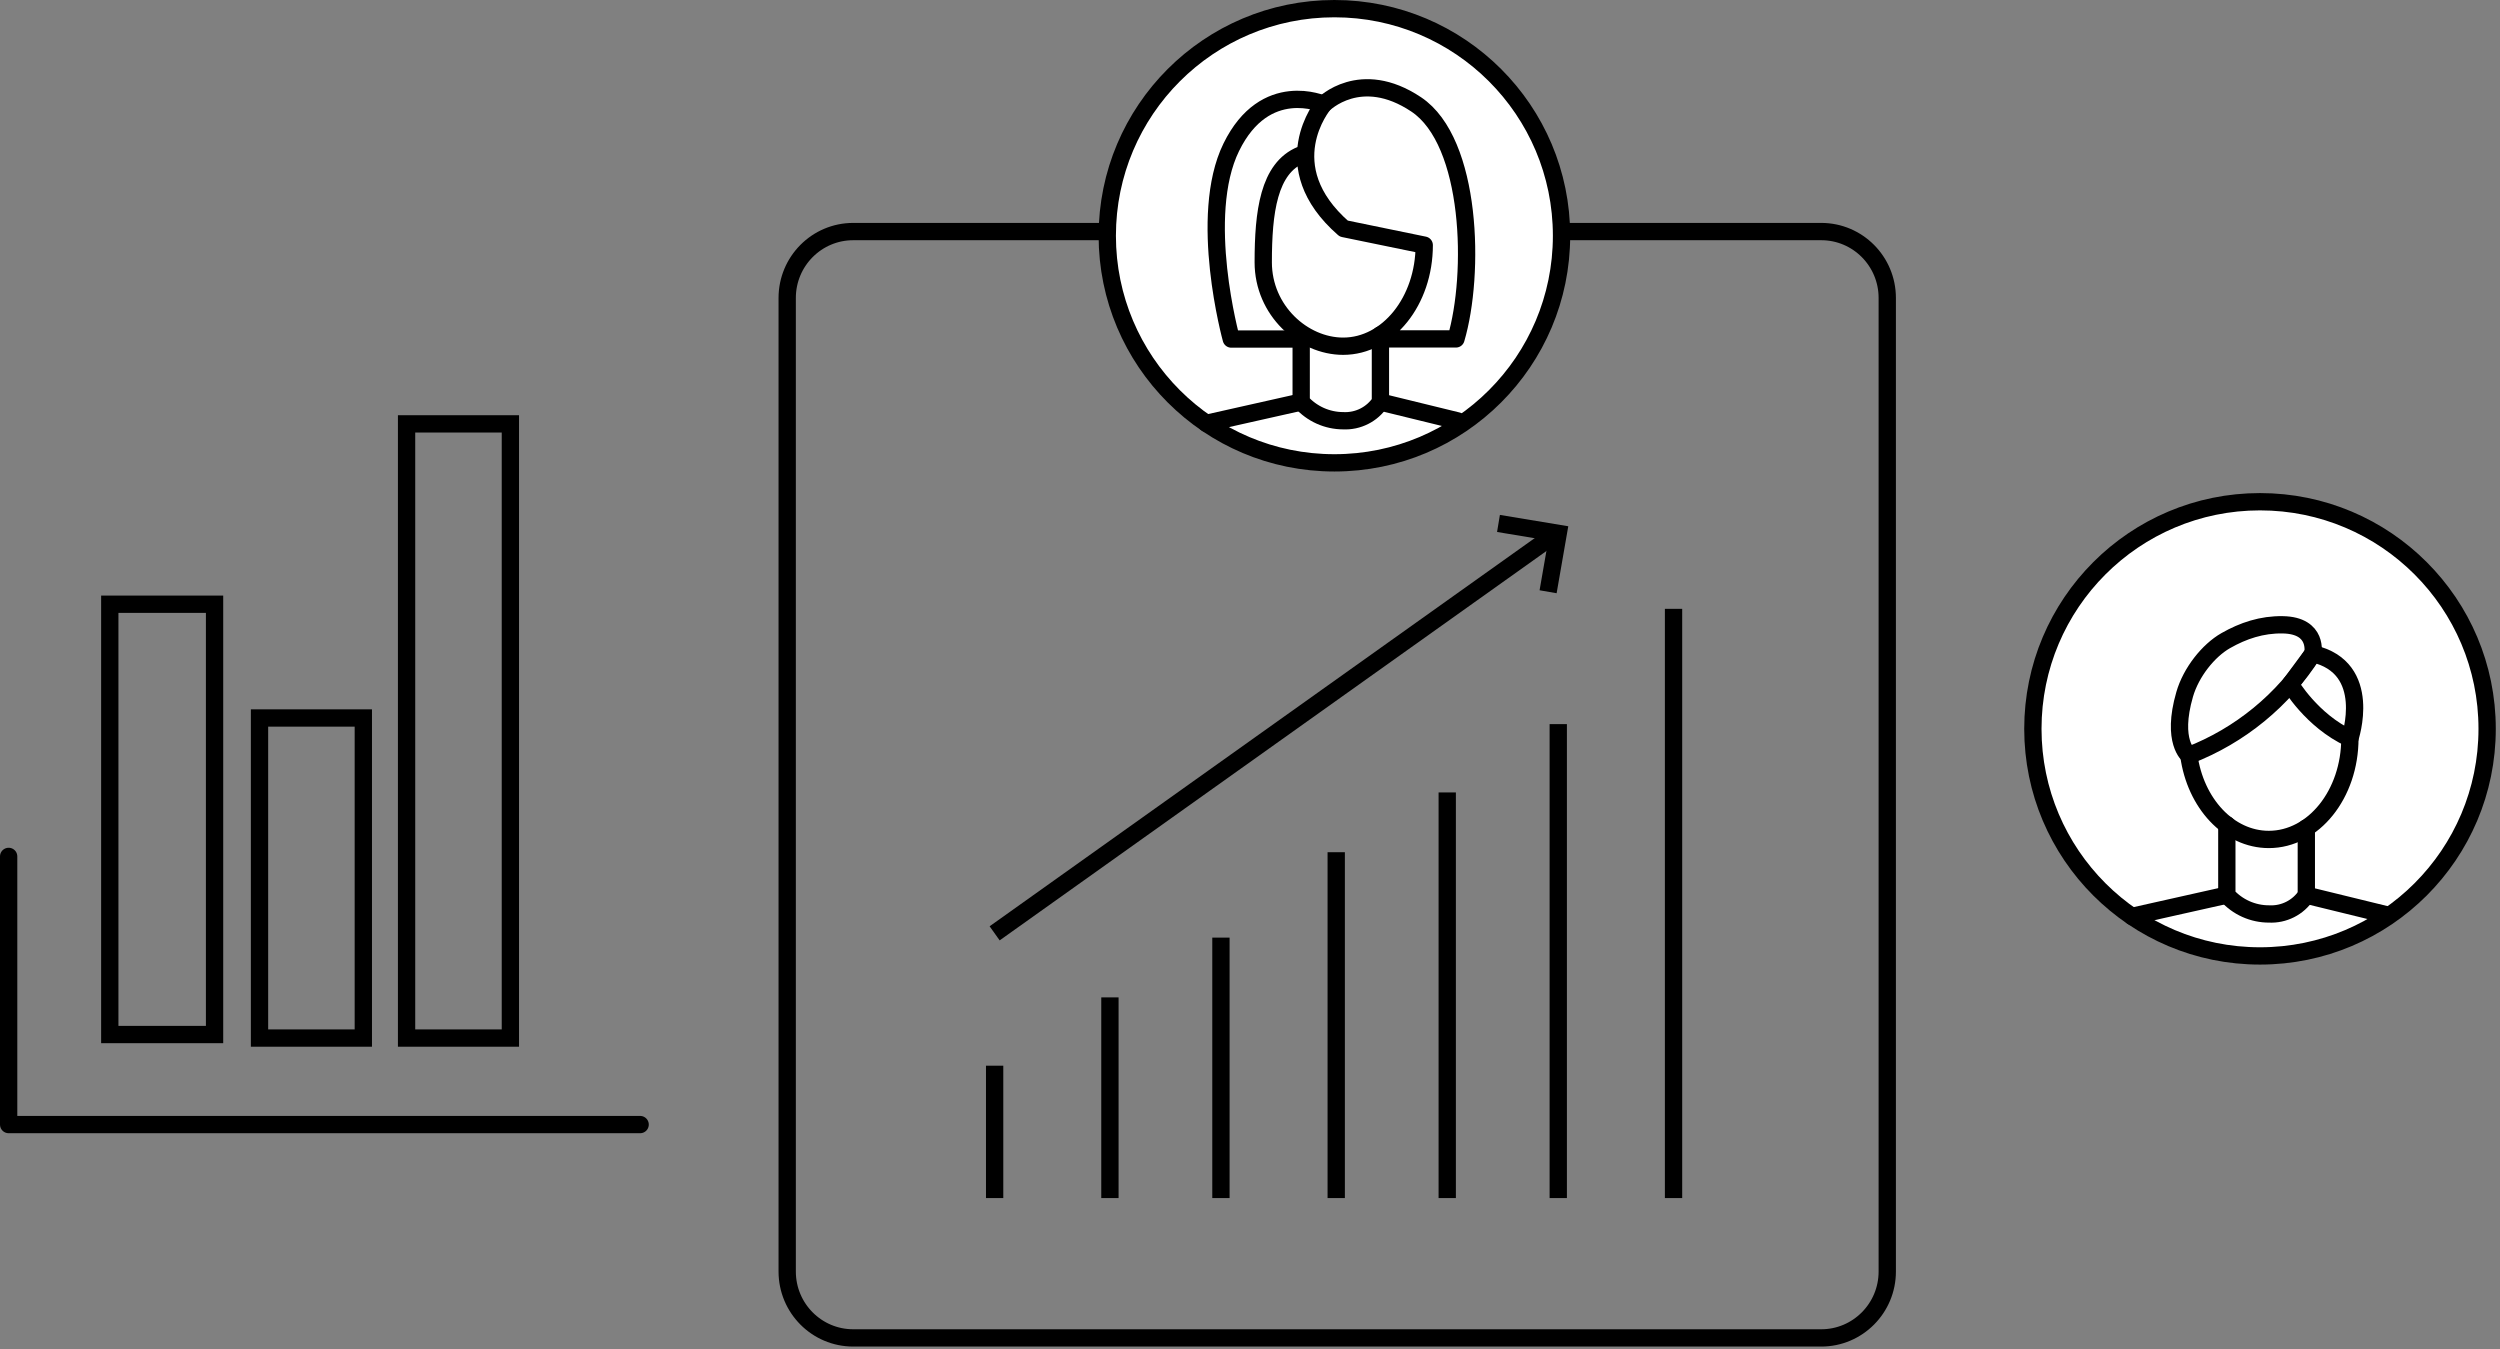 <?xml version="1.0" encoding="UTF-8"?> <svg xmlns="http://www.w3.org/2000/svg" width="289" height="156" viewBox="0 0 289 156" fill="none"><rect x="0" y="0" width="289" height="156" fill="#808080" stroke="none"/><path d="M261.257 110.506C275.758 110.506 287.513 98.752 287.513 84.253C287.513 69.754 275.758 58 261.257 58C246.756 58 235 69.754 235 84.253C235 98.752 246.756 110.506 261.257 110.506Z" fill="white" stroke="black" stroke-width="2" stroke-linecap="round" stroke-linejoin="round"></path><path d="M271.647 85.355C271.647 91.798 267.451 97.04 262.275 97.04C257.634 97.04 253.783 92.844 253.031 87.341" stroke="black" stroke-width="2" stroke-linecap="round" stroke-linejoin="round"></path><path d="M253.037 87.325C258.949 85.04 263.972 80.918 267.367 75.567C267.367 75.567 268.041 72.295 263.879 72.227C261.469 72.187 259.311 72.908 257.299 74.055C255.287 75.201 253.287 77.71 252.547 80.269C250.959 85.752 253.037 87.325 253.037 87.325Z" stroke="black" stroke-width="2" stroke-linecap="round" stroke-linejoin="round"></path><path d="M267.367 75.567L264.763 79.095C264.763 79.095 267.223 83.312 271.647 85.355C271.647 85.355 274.446 77.175 267.367 75.567Z" stroke="black" stroke-width="2" stroke-linecap="round" stroke-linejoin="round"></path><path d="M257.422 95.337V103.473C258.035 104.161 258.787 104.711 259.628 105.087C260.47 105.463 261.381 105.656 262.303 105.654C263.149 105.697 263.991 105.518 264.747 105.135C265.502 104.753 266.145 104.18 266.611 103.473V95.716" stroke="black" stroke-width="2" stroke-linecap="round" stroke-linejoin="round"></path><path d="M257.422 103.472L246.453 105.932" stroke="black" stroke-width="2" stroke-linecap="round" stroke-linejoin="round"></path><path d="M266.583 103.472L275.999 105.776" stroke="black" stroke-width="2" stroke-linecap="round" stroke-linejoin="round"></path><path d="M210.536 26.769H98.631C94.416 26.769 91 30.205 91 34.444V146.989C91 151.227 94.416 154.663 98.631 154.663H210.536C214.751 154.663 218.167 151.227 218.167 146.989V34.444C218.167 30.205 214.751 26.769 210.536 26.769Z" stroke="black" stroke-width="2" stroke-miterlimit="10"></path><path d="M193.461 138.497V70.382" stroke="black" stroke-width="2" stroke-miterlimit="10"></path><path d="M180.134 138.497V83.708" stroke="black" stroke-width="2" stroke-miterlimit="10"></path><path d="M167.3 138.497V91.606" stroke="black" stroke-width="2" stroke-miterlimit="10"></path><path d="M154.467 138.497V98.516" stroke="black" stroke-width="2" stroke-miterlimit="10"></path><path d="M141.14 138.497V108.388" stroke="black" stroke-width="2" stroke-miterlimit="10"></path><path d="M128.307 138.497V115.298" stroke="black" stroke-width="2" stroke-miterlimit="10"></path><path d="M114.98 138.497V123.195" stroke="black" stroke-width="2" stroke-miterlimit="10"></path><path d="M114.98 107.894L180.134 61.497" stroke="black" stroke-width="2" stroke-miterlimit="10"></path><path d="M173.224 60.51L180.134 61.657L178.96 68.407" stroke="black" stroke-width="2" stroke-miterlimit="10"></path><path d="M154.257 53.506C168.758 53.506 180.513 41.752 180.513 27.253C180.513 12.754 168.758 1 154.257 1C139.756 1 128 12.754 128 27.253C128 41.752 139.756 53.506 154.257 53.506Z" fill="white" stroke="black" stroke-width="2" stroke-linecap="round" stroke-linejoin="round"></path><path d="M150.417 38.899V46.456C151.027 47.139 151.774 47.687 152.611 48.063C153.447 48.439 154.353 48.634 155.269 48.637C156.115 48.68 156.957 48.501 157.713 48.118C158.468 47.736 159.111 47.163 159.577 46.456V38.715" stroke="black" stroke-width="2" stroke-linecap="round" stroke-linejoin="round"></path><path d="M150.417 46.472L139.453 48.937" stroke="black" stroke-width="2" stroke-linecap="round" stroke-linejoin="round"></path><path d="M159.577 46.472L168.492 48.654" stroke="black" stroke-width="2" stroke-linecap="round" stroke-linejoin="round"></path><path d="M150.417 17.899C146.649 19.429 146.031 24.532 146.031 30.324C146.031 35.889 150.634 40.023 155.269 40.023C160.445 40.023 164.641 34.798 164.641 28.338L155.336 26.424C147.044 19.19 152.999 12.073 152.999 12.073C152.999 12.073 157.251 7.75 163.717 12.073C170.184 16.397 170.518 31.693 168.309 39.177H159.577" stroke="black" stroke-width="2" stroke-linecap="round" stroke-linejoin="round"></path><path d="M152.999 12.051C152.999 12.051 146.254 9.018 142.336 17.02C138.418 25.021 142.336 39.194 142.336 39.194H150.417" stroke="black" stroke-width="2" stroke-linecap="round" stroke-linejoin="round"></path><path d="M74 130C49.659 130 25.341 130 1 130L1 99" stroke="black" stroke-width="2" stroke-miterlimit="10" stroke-linecap="round" stroke-linejoin="round"></path><rect x="12.691" y="69.849" width="12.112" height="49.743" stroke="black" stroke-width="2"></rect><rect x="30" y="83" width="12" height="37" stroke="black" stroke-width="2"></rect><rect x="47" y="49" width="12" height="71" stroke="black" stroke-width="2"></rect></svg> 